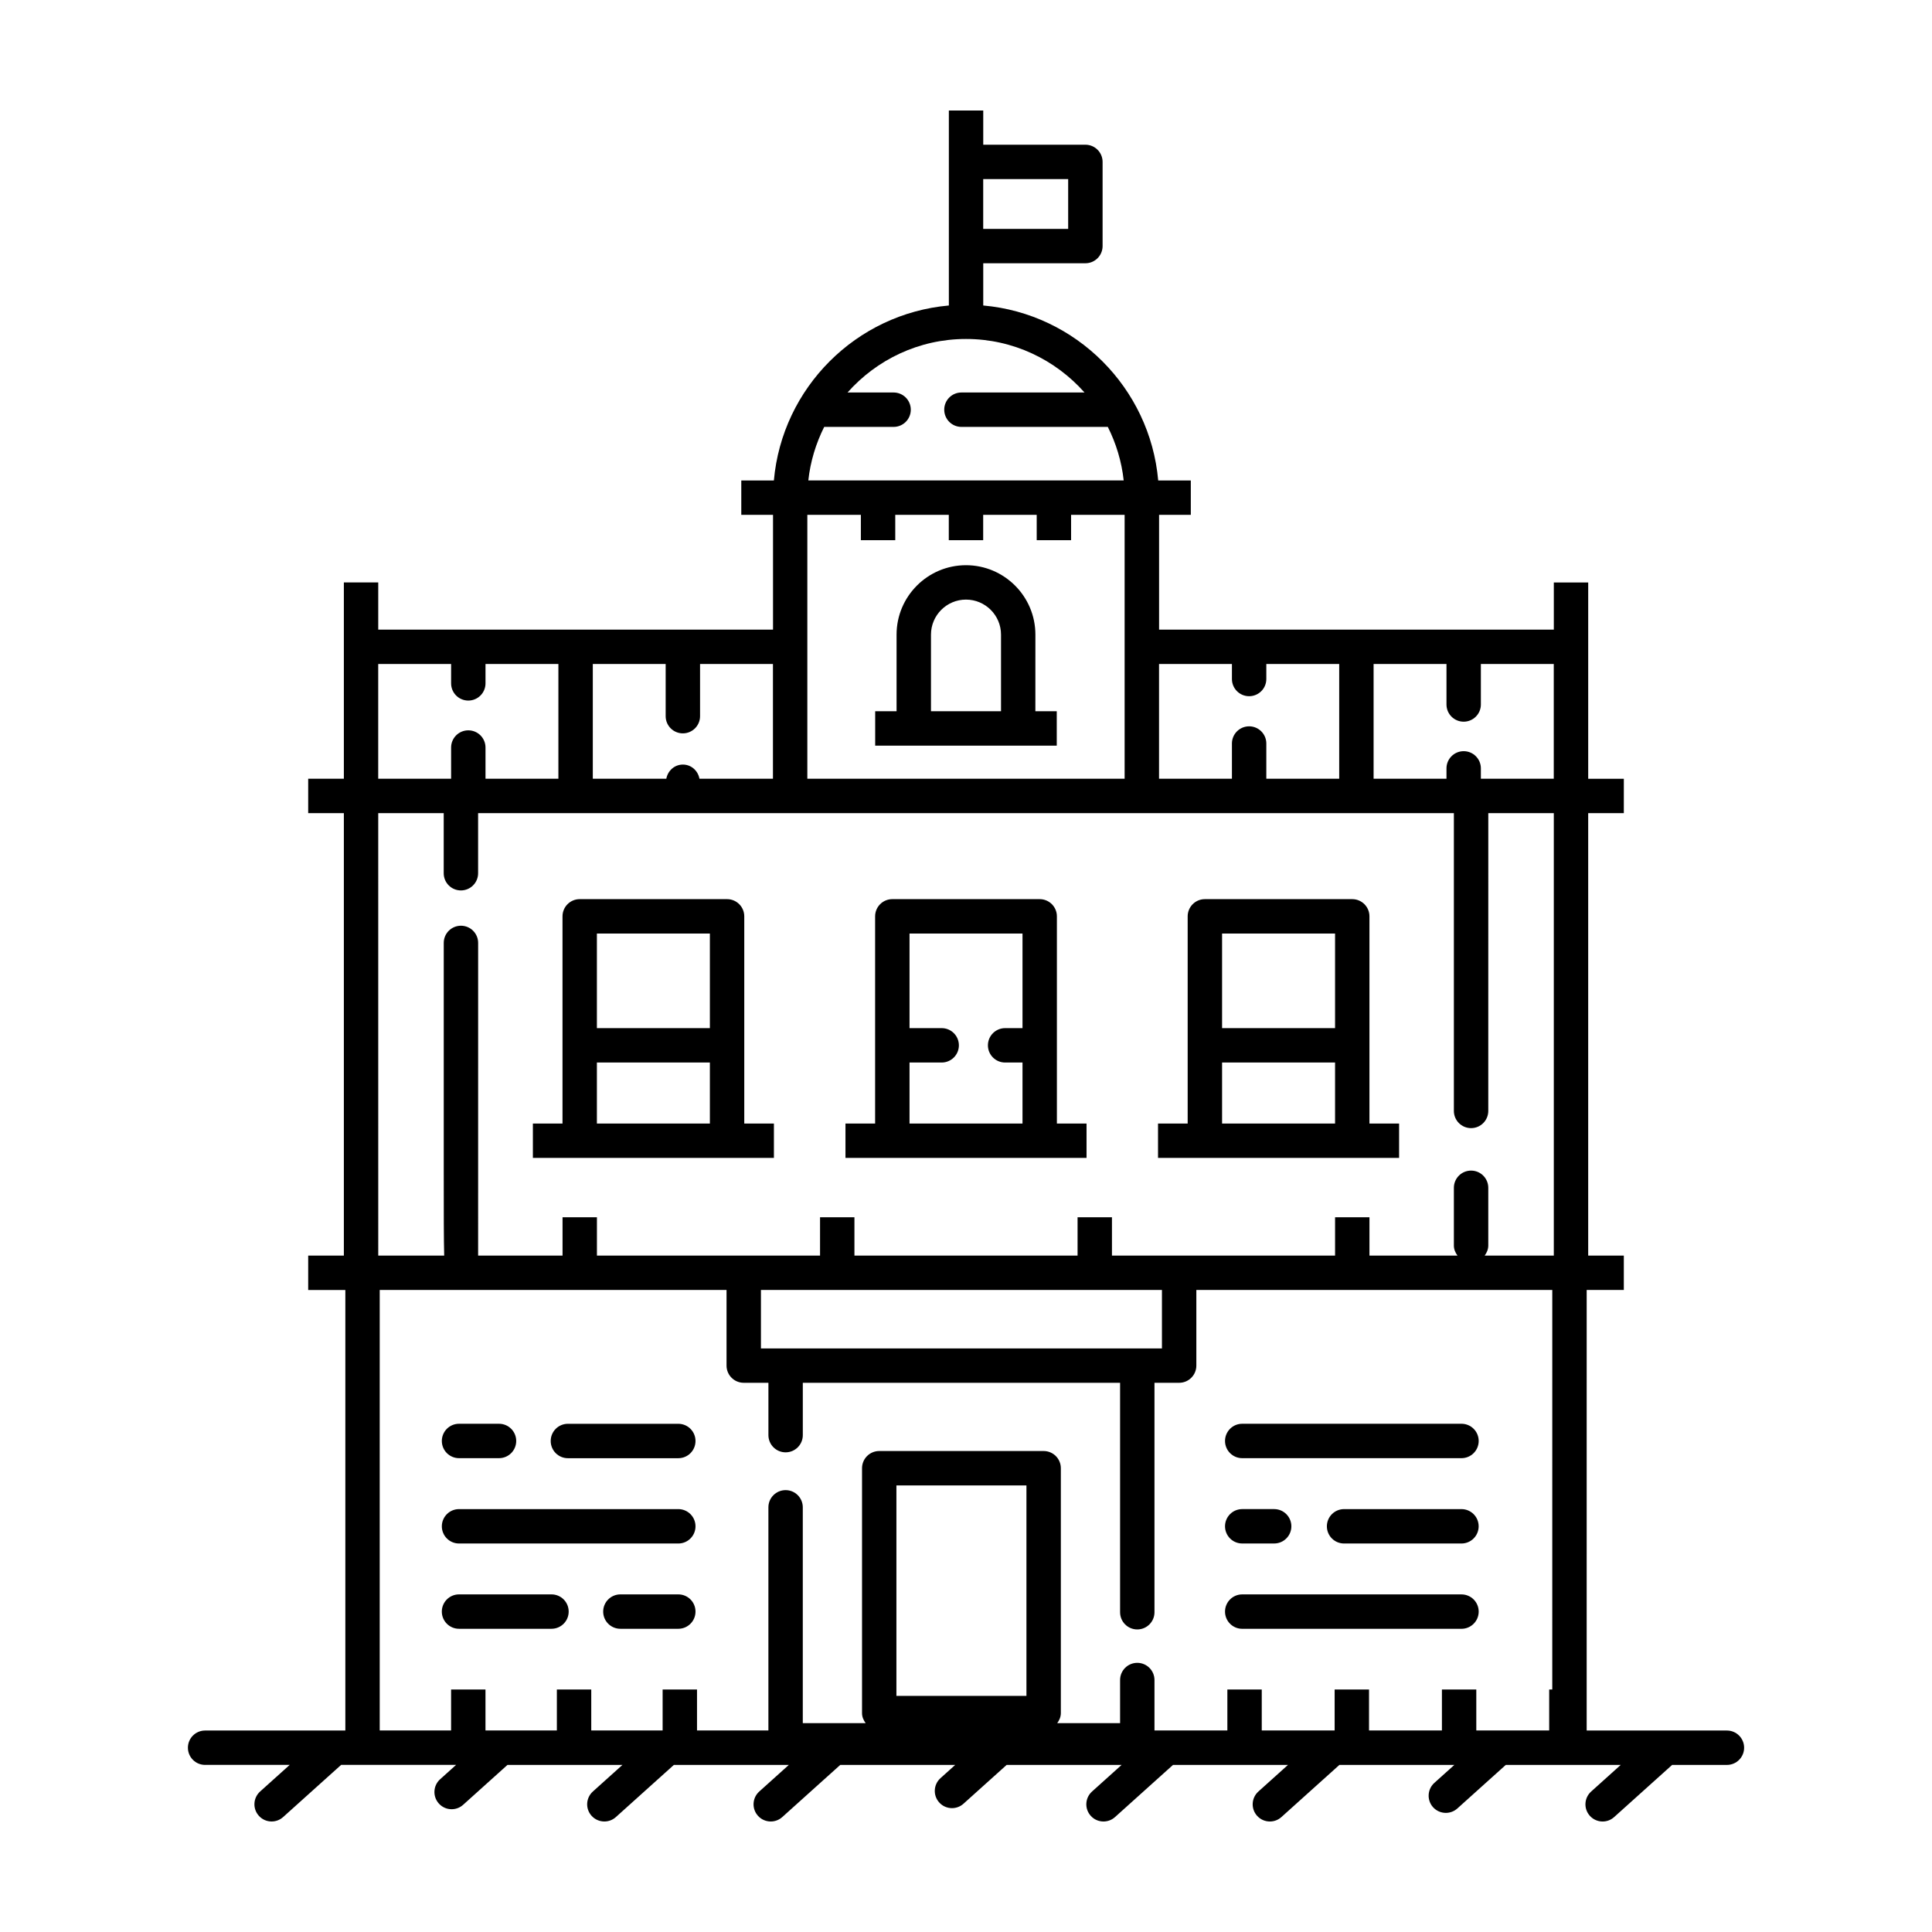<?xml version="1.0" encoding="UTF-8"?>
<!-- Uploaded to: ICON Repo, www.svgrepo.com, Generator: ICON Repo Mixer Tools -->
<svg fill="#000000" width="800px" height="800px" version="1.1" viewBox="144 144 512 512" xmlns="http://www.w3.org/2000/svg">
 <g>
  <path d="m198.35 611.71h22.426l-7.844 7.059c-1.867 1.684-2.023 4.559-0.336 6.434 0.895 1 2.141 1.508 3.383 1.508 1.09 0 2.176-0.387 3.047-1.168l15.375-13.828h30.465l-4.231 3.805c-1.867 1.684-2.023 4.559-0.336 6.434 0.898 1.004 2.141 1.508 3.387 1.508 1.09 0 2.176-0.387 3.047-1.168l11.758-10.578h30.465l-7.844 7.059c-1.867 1.684-2.023 4.559-0.336 6.434 0.898 0.996 2.141 1.504 3.387 1.504 1.09 0 2.176-0.387 3.047-1.168l15.375-13.828h30.465l-7.844 7.059c-1.867 1.684-2.023 4.559-0.336 6.434 0.895 0.996 2.141 1.504 3.387 1.504 1.09 0 2.176-0.387 3.047-1.168l15.375-13.828h30.465l-3.91 3.516c-1.867 1.684-2.019 4.566-0.336 6.434 0.898 1.004 2.141 1.508 3.387 1.508 1.09 0 2.176-0.387 3.047-1.168l11.441-10.289h30.465l-7.844 7.059c-1.867 1.684-2.023 4.559-0.336 6.434 0.891 0.996 2.129 1.504 3.379 1.504 1.09 0 2.176-0.387 3.047-1.168l15.375-13.828h30.465l-7.844 7.059c-1.867 1.684-2.023 4.559-0.336 6.434 0.898 0.996 2.137 1.504 3.387 1.504 1.09 0 2.176-0.387 3.047-1.168l15.375-13.828h30.461l-5.301 4.766c-1.867 1.688-2.023 4.566-0.344 6.438 0.902 1.004 2.144 1.508 3.391 1.508 1.09 0 2.176-0.387 3.047-1.164l12.836-11.547h30.465l-7.844 7.059c-1.867 1.684-2.023 4.559-0.336 6.434 0.895 0.996 2.137 1.504 3.379 1.504 1.09 0 2.176-0.387 3.047-1.168l15.375-13.828h14.52c2.519 0 4.559-2.039 4.559-4.555 0-2.519-2.039-4.559-4.559-4.559h-37.168l0.004-116.75h9.844v-9.113h-9.445v-117.25h9.445l0.004-9.113h-9.445v-52.023h-9.113v12.5l-104.61-0.004v-30.418h8.41v-9.113h-8.641c-2.18-24.57-21.793-44.184-46.367-46.367v-11.191h27.07c2.519 0 4.559-2.039 4.559-4.559v-22.297c0-2.519-2.039-4.559-4.559-4.559h-27.07v-9.059h-9.113v51.668c-24.574 2.18-44.188 21.793-46.371 46.367h-8.637v9.113h8.41v30.418l-104.62-0.004v-12.5h-9.113v52.023h-9.453v9.113h9.453v117.26h-9.453v9.113h9.848v116.74l-37.164 0.004c-2.519 0-4.559 2.039-4.559 4.559 0.004 2.516 2.039 4.551 4.559 4.551zm206.21-420.25h22.516v13.195h-22.516zm11.457 401.97h-34.457v-55.785h34.457zm139.35-1.703h-0.816v10.863h-19.316v-10.863h-9.113v10.863h-19.316v-10.863h-9.113v10.863h-19.316v-10.863h-9.113v10.863h-19.316v-13.363c0-2.519-2.039-4.559-4.559-4.559s-4.555 2.039-4.555 4.559v11.418h-16.656c0.559-0.754 0.957-1.648 0.957-2.66v-64.895c0-2.519-2.039-4.555-4.559-4.555h-43.57c-2.519 0-4.559 2.039-4.559 4.555v64.895c0 1.012 0.395 1.906 0.957 2.66h-16.656v-57.191c0-2.519-2.039-4.555-4.555-4.555s-4.559 2.039-4.559 4.555v59.137h-18.918v-10.863h-9.113v10.863h-18.914v-10.863h-9.113v10.863h-18.918v-10.863h-9.113v10.863h-18.914v-116.74h91.91v20.047c0 2.519 2.039 4.555 4.559 4.555h6.539v13.871c0 2.519 2.039 4.559 4.559 4.559 2.519 0 4.555-2.039 4.555-4.559v-13.871h84.082v60.809c0 2.519 2.039 4.555 4.555 4.555s4.559-2.039 4.559-4.555v-60.809h6.539c2.519 0 4.555-2.039 4.555-4.555v-20.047h94.328zm-209.71-90.383v-15.492h106.27v15.492zm162.36-181.38h19.316v10.734c0 2.519 2.039 4.555 4.555 4.555s4.559-2.039 4.559-4.555v-10.734h19.316v30.41h-19.316v-2.746c0-2.519-2.039-4.559-4.559-4.559s-4.555 2.039-4.555 4.559v2.746h-19.316zm-56.859 0h19.316v3.981c0 2.519 2.039 4.555 4.559 4.555s4.555-2.039 4.555-4.555v-3.981h19.316v30.41h-19.316v-9.336c0-2.519-2.039-4.555-4.555-4.555-2.519 0-4.559 2.039-4.559 4.555v9.336h-19.316zm-88.738-62.832h18.395c2.519 0 4.555-2.039 4.555-4.559s-2.039-4.559-4.555-4.559h-12.211c7.707-8.676 18.914-14.184 31.402-14.184 12.488 0 23.695 5.508 31.402 14.184h-32.621c-2.519 0-4.555 2.039-4.555 4.559s2.039 4.559 4.555 4.559h38.797c2.188 4.359 3.656 9.129 4.207 14.188h-83.578c0.547-5.055 2.023-9.824 4.207-14.188zm-4.469 58.277v-34.973h14.188v6.723h9.113v-6.723h14.188v6.723h9.113v-6.723h14.184v6.723h9.113v-6.723h14.188v69.938h-84.086zm-56.859 4.555h19.316v13.828c0 2.519 2.039 4.555 4.555 4.555 2.519 0 4.559-2.039 4.559-4.555v-13.828h19.316v30.41h-19.473c-0.395-2.121-2.16-3.754-4.394-3.754-2.231 0-4 1.633-4.394 3.754h-19.48v-30.41zm-56.859 0h19.316v5.133c0 2.519 2.039 4.559 4.555 4.559 2.519 0 4.559-2.039 4.559-4.559v-5.133h19.316v30.41h-19.316v-8.273c0-2.519-2.039-4.555-4.559-4.555-2.519 0-4.555 2.039-4.555 4.555v8.273h-19.316zm0 39.523h17.355v15.93c0 2.519 2.039 4.555 4.559 4.555s4.555-2.039 4.555-4.555v-15.93h258.59v78.918c0 2.519 2.039 4.559 4.559 4.559 2.519 0 4.559-2.039 4.559-4.559l0.004-78.918h17.359v117.26h-18.324c0.562-0.762 0.961-1.652 0.961-2.672v-15.297c0-2.519-2.039-4.559-4.559-4.559-2.519 0-4.559 2.039-4.559 4.559v15.297 0.012c0 1.02 0.398 1.906 0.961 2.66h-23.332v-10.16h-9.113v10.16l-59.129-0.004v-10.16h-9.113v10.16h-59.133v-10.16h-9.113v10.16h-59.129v-10.16h-9.113v10.16h-22.371l0.004-82.863c0-2.516-2.039-4.555-4.555-4.555s-4.559 2.039-4.559 4.555v61.191c0 10.66 0 17.359 0.117 21.668h-17.473l-0.004-117.25z"/>
  <path d="m265.65 530.43h10.594c2.519 0 4.559-2.039 4.559-4.559s-2.039-4.559-4.559-4.559h-10.594c-2.519 0-4.559 2.039-4.559 4.559s2.039 4.559 4.559 4.559z"/>
  <path d="m323.76 521.32h-29.262c-2.519 0-4.555 2.039-4.555 4.559s2.039 4.559 4.555 4.559h29.262c2.519 0 4.555-2.039 4.555-4.559s-2.035-4.559-4.555-4.559z"/>
  <path d="m323.76 543.93h-58.109c-2.519 0-4.559 2.039-4.559 4.559s2.039 4.555 4.559 4.555h58.109c2.519 0 4.555-2.039 4.555-4.555 0-2.512-2.035-4.559-4.555-4.559z"/>
  <path d="m290.15 566.53h-24.504c-2.519 0-4.559 2.039-4.559 4.559 0 2.519 2.039 4.555 4.559 4.555h24.504c2.519 0 4.555-2.039 4.555-4.555 0.004-2.523-2.035-4.559-4.555-4.559z"/>
  <path d="m323.76 566.53h-15.352c-2.519 0-4.559 2.039-4.559 4.559 0 2.519 2.039 4.555 4.559 4.555h15.352c2.519 0 4.555-2.039 4.555-4.555 0.004-2.523-2.035-4.559-4.555-4.559z"/>
  <path d="m473.2 530.43h58.109c2.519 0 4.559-2.039 4.559-4.559s-2.039-4.559-4.559-4.559h-58.109c-2.519 0-4.555 2.039-4.555 4.559s2.039 4.559 4.555 4.559z"/>
  <path d="m473.2 553.04h8.465c2.519 0 4.559-2.039 4.559-4.555s-2.039-4.559-4.559-4.559h-8.465c-2.519 0-4.555 2.039-4.555 4.559s2.039 4.555 4.555 4.555z"/>
  <path d="m531.3 543.93h-31.105c-2.519 0-4.559 2.039-4.559 4.559s2.039 4.555 4.559 4.555h31.105c2.519 0 4.559-2.039 4.559-4.555 0.004-2.512-2.039-4.559-4.559-4.559z"/>
  <path d="m473.2 575.65h58.109c2.519 0 4.559-2.039 4.559-4.555 0-2.519-2.039-4.559-4.559-4.559l-58.109-0.004c-2.519 0-4.555 2.039-4.555 4.559-0.004 2.516 2.039 4.559 4.555 4.559z"/>
  <path d="m336.68 450.86h12.414v-9.113h-7.856v-54.906c0-2.519-2.039-4.559-4.555-4.559h-39.055c-2.519 0-4.559 2.039-4.559 4.559v54.906h-7.848v9.113zm-34.496-59.461h29.941v25.066h-29.941zm0 34.18h29.941v16.168h-29.941z"/>
  <path d="m419.53 450.86h12.414v-9.113h-7.856v-54.906c0-2.519-2.039-4.559-4.559-4.559h-39.055c-2.519 0-4.559 2.039-4.559 4.559v54.906h-7.856v9.113zm-34.496-25.281h8.523c2.519 0 4.559-2.039 4.559-4.555 0-2.519-2.039-4.559-4.559-4.559h-8.523v-25.066h29.941v25.066h-4.606c-2.519 0-4.559 2.039-4.559 4.559 0 2.519 2.039 4.555 4.559 4.555h4.606v16.168h-29.941z"/>
  <path d="m502.36 450.86h12.414v-9.113h-7.856v-54.906c0-2.519-2.039-4.559-4.559-4.559h-39.055c-2.519 0-4.559 2.039-4.559 4.559v54.906h-7.856v9.113zm-34.496-59.461h29.941v25.066h-29.941zm0 34.18h29.941v16.168h-29.941z"/>
  <path d="m418.39 312.18c0-10.141-8.254-18.395-18.395-18.395s-18.395 8.254-18.395 18.395v20.309h-5.668v9.113h48.121v-9.113h-5.668zm-9.117 20.309h-18.555v-20.309c0-5.117 4.16-9.281 9.281-9.281 5.117 0 9.281 4.16 9.281 9.281v20.309z"/>
 </g>
</svg>